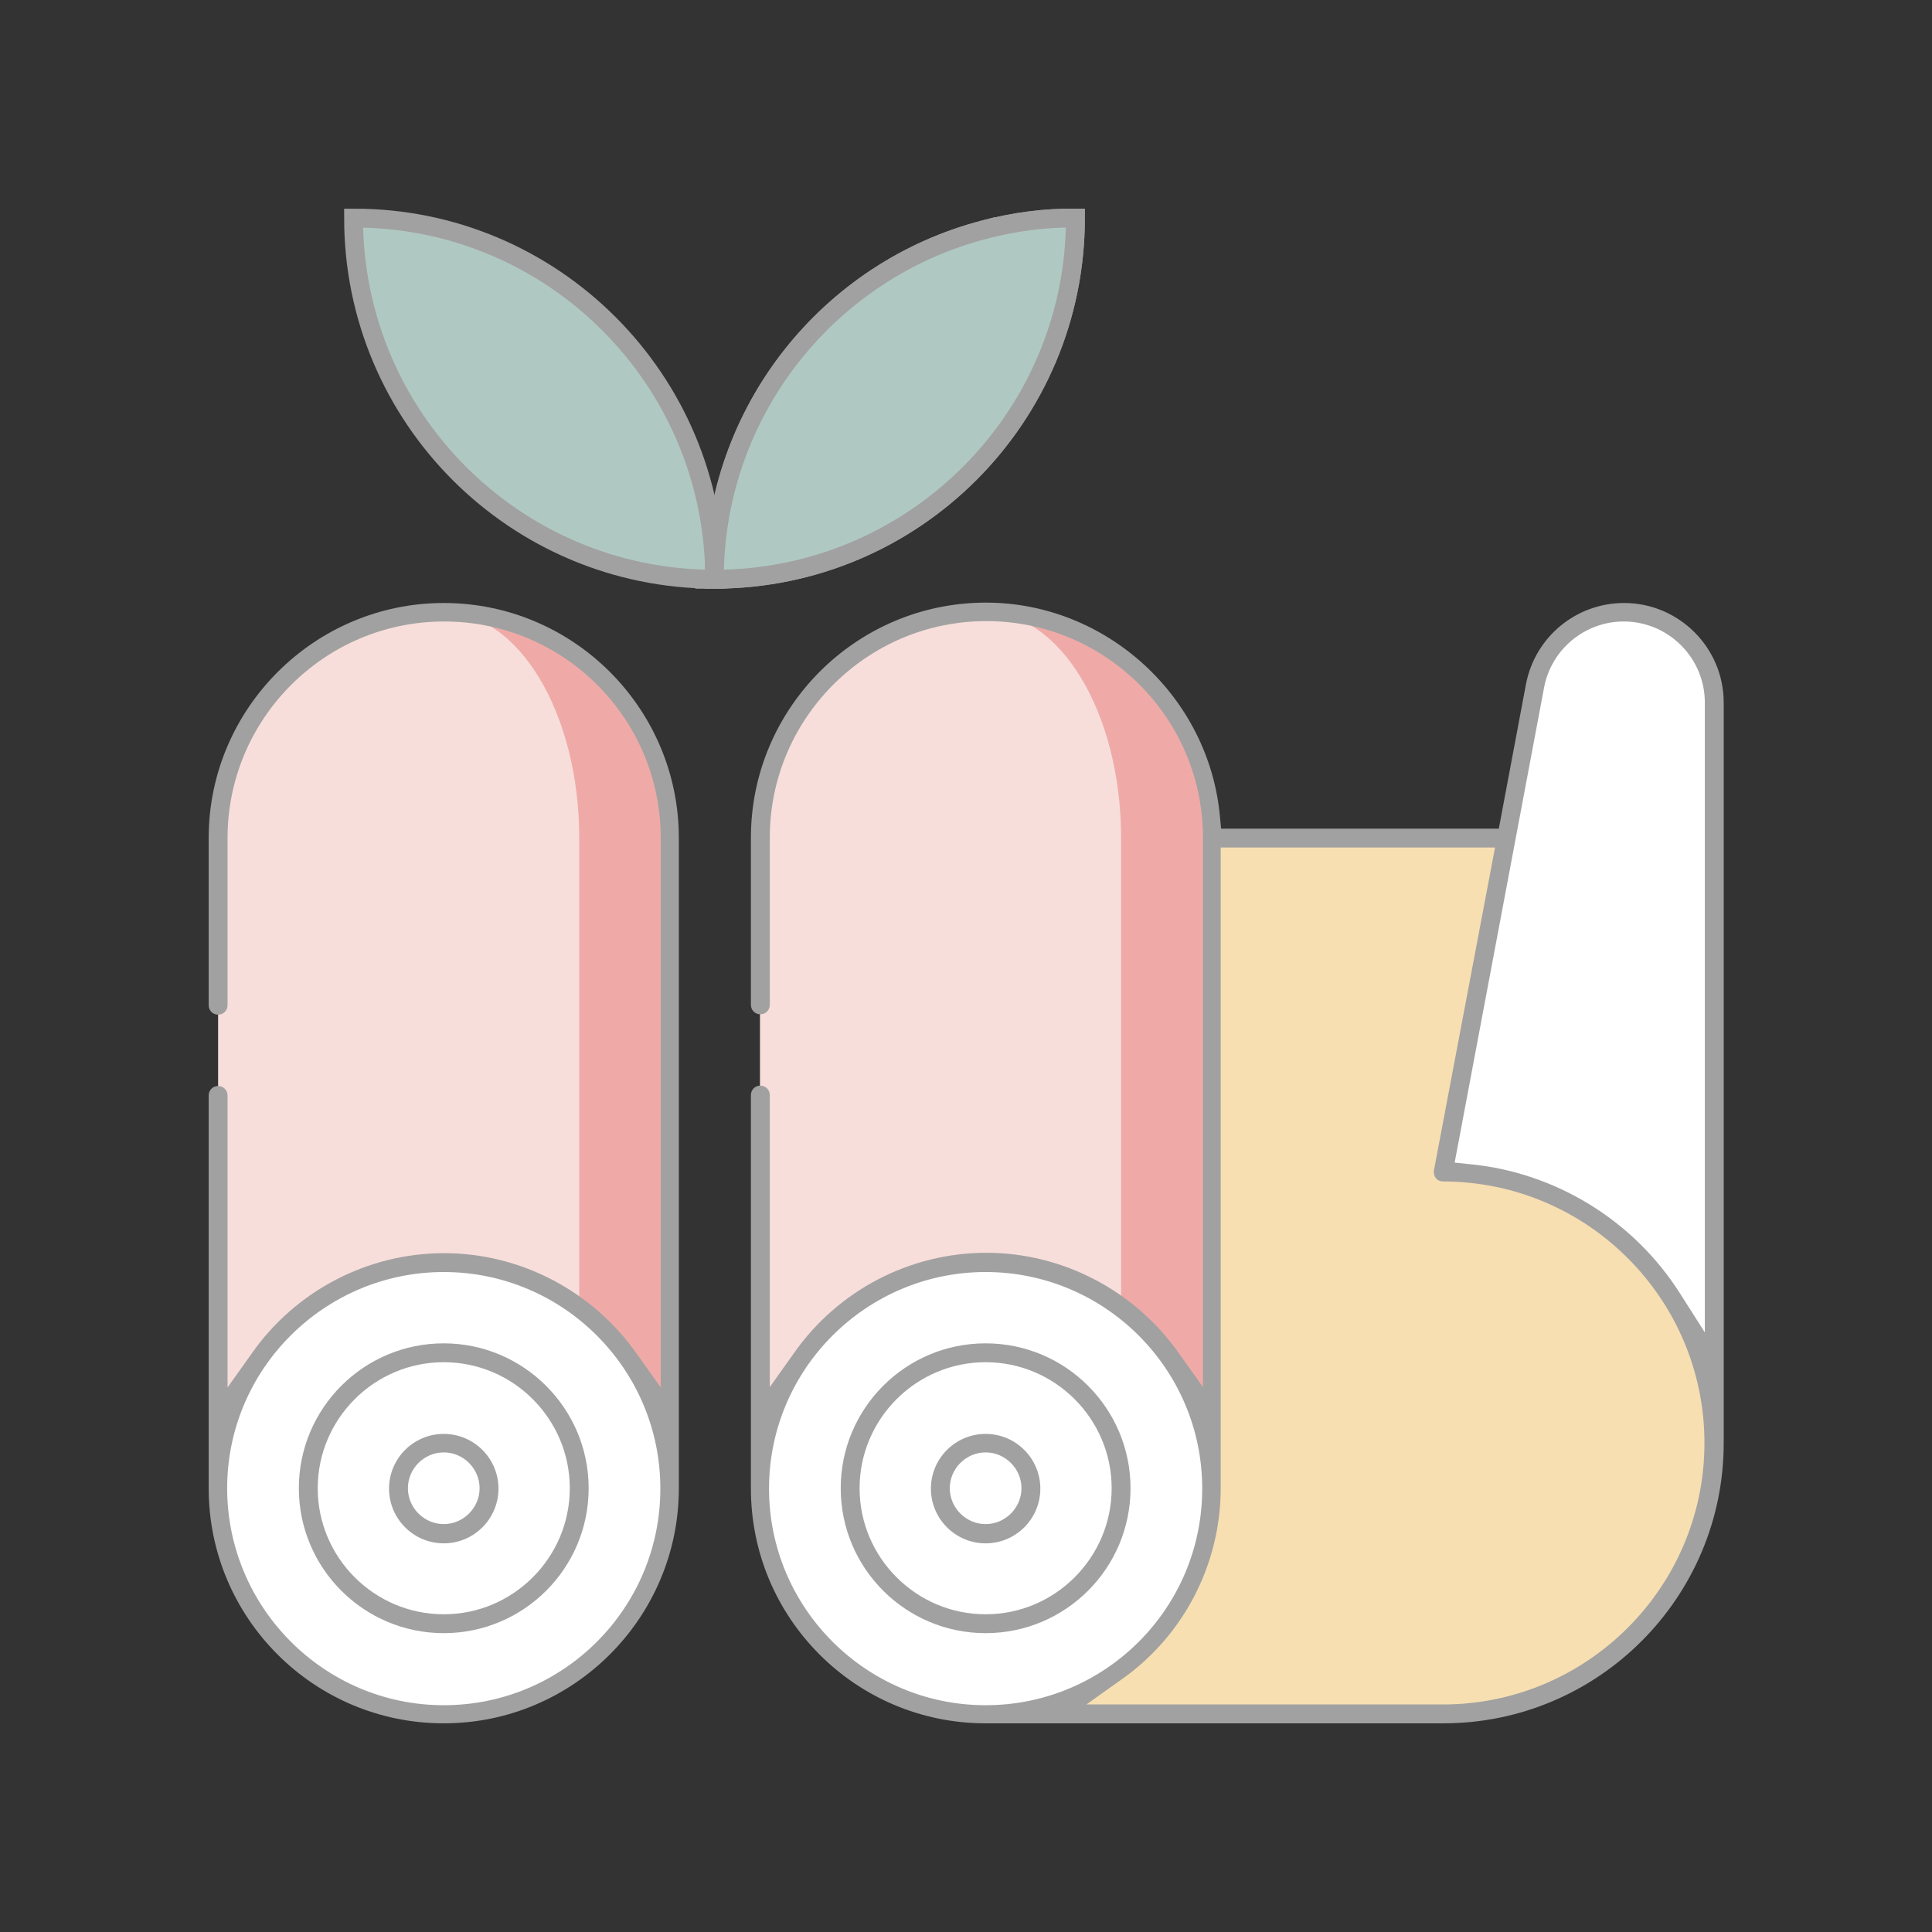 <?xml version="1.0" encoding="UTF-8"?> <svg xmlns="http://www.w3.org/2000/svg" xmlns:xlink="http://www.w3.org/1999/xlink" version="1.1" id="Capa_1" x="0px" y="0px" viewBox="0 0 512 512" style="enable-background:new 0 0 512 512;" xml:space="preserve"><rect x="0" y="0" width="512" height="512" fill="#333333" stroke="none"/> <style type="text/css"> .st0{fill:#F7DFB1;} .st1{fill:#FFFFFF;} .st2{fill:#EFAAA7;} .st3{fill:#F7DEDB;} .st4{fill:#2ED989;stroke:#A1A1A1;stroke-width:5;stroke-miterlimit:10;} .st5{fill:#5DE897;stroke:#A1A1A1;stroke-width:5;stroke-miterlimit:10;} .st6{fill:#B0C8C2;stroke:#A1A1A1;stroke-width:5;stroke-miterlimit:10;} .st7{fill:#A1A1A1;} </style> <path class="st0" d="M430.3,222.1H261.2v232.2h121.3c39.7,0,71.8-32.1,71.8-71.8C454.3,341.8,430.3,222.1,430.3,222.1z"></path> <path class="st1" d="M430.3,162.3c-4.4,0-8.4,1.2-12,3.2V305l12,23.9c14.7,13.1,23.9,32.2,23.9,53.5V186.2 C454.3,173,443.5,162.3,430.3,162.3z"></path> <path class="st1" d="M430.3,186.2v142.7c-12.7-11.4-29.5-18.3-47.9-18.3l16.7-88.6c0,0,7.6-40.4,7.6-40.4 c1.3-6.9,5.6-12.8,11.5-16.3C425.5,169.6,430.3,177.3,430.3,186.2L430.3,186.2z"></path> <path class="st2" d="M261.2,162.3v232.2H321V222.1C321,189,294.2,162.3,261.2,162.3z"></path> <path class="st3" d="M261.2,162.3c-33,0-59.8,26.8-59.8,59.8v172.3h95.7V222.1C297.1,189,281,162.3,261.2,162.3z"></path> <circle class="st1" cx="261.2" cy="394.4" r="59.8"></circle> <circle class="st1" cx="261.2" cy="394.4" r="35.9"></circle> <circle class="st1" cx="261.2" cy="394.4" r="12"></circle> <path class="st2" d="M117.6,162.3v232.2h59.8V222.1C177.4,189,150.6,162.3,117.6,162.3z"></path> <path class="st3" d="M117.6,162.3c-33,0-59.8,26.8-59.8,59.8v172.3h95.7V222.1C153.5,189,137.4,162.3,117.6,162.3z"></path> <path class="st4" d="M261.1,60.8l-71.8,92.7c52.9,0,95.7-42.9,95.7-95.7C276.8,57.7,268.8,58.8,261.1,60.8z"></path> <path class="st5" d="M261.1,60.8c-41.3,10.6-71.8,48.1-71.8,92.7C228.3,153.5,259.9,112.2,261.1,60.8z"></path> <path class="st6" d="M189.4,153.5c-52.9,0-95.7-42.9-95.7-95.7C146.5,57.7,189.4,100.6,189.4,153.5z"></path> <circle class="st1" cx="117.6" cy="394.4" r="59.8"></circle> <circle class="st1" cx="117.6" cy="394.4" r="35.9"></circle> <circle class="st1" cx="117.6" cy="394.4" r="12"></circle> <path class="st7" d="M117.6,456.7c34.4,0,62.3-28,62.3-62.3V222.1c0-34.4-28-62.3-62.3-62.3s-62.3,28-62.3,62.3v44.3 c0,1.4,1.1,2.5,2.5,2.5s2.5-1.1,2.5-2.5v-44.3c0-31.6,25.7-57.4,57.4-57.4s57.4,25.7,57.4,57.4v145.6l-6.4-9 c-11.7-16.6-30.8-26.6-51-26.6c-20.2,0-39.3,9.9-51,26.6l-6.4,9v-77.4c0-1.4-1.1-2.5-2.5-2.5s-2.5,1.1-2.5,2.5v104.1 C55.3,428.8,83.2,456.7,117.6,456.7z M117.6,337.1c31.6,0,57.4,25.7,57.4,57.4s-25.7,57.4-57.4,57.4S60.2,426,60.2,394.4 S86,337.1,117.6,337.1z"></path> <g> <path class="st7" d="M117.6,352.5c-23.1,0-41.9,18.8-41.9,41.9c0,23.1,18.8,41.9,41.9,41.9c23.1,0,41.9-18.8,41.9-41.9 C159.5,371.3,140.7,352.5,117.6,352.5z M117.6,424.3c-16.5,0-29.9-13.4-29.9-29.9c0-16.5,13.4-29.9,29.9-29.9 c16.5,0,29.9,13.4,29.9,29.9C147.5,410.9,134.1,424.3,117.6,424.3z"></path> <path class="st1" d="M117.6,439.8c-25,0-45.4-20.4-45.4-45.4c0-25,20.4-45.4,45.4-45.4c25,0,45.4,20.4,45.4,45.4 C163,419.4,142.6,439.8,117.6,439.8z M117.6,356c-21.2,0-38.4,17.2-38.4,38.4s17.2,38.4,38.4,38.4c21.2,0,38.4-17.2,38.4-38.4 S138.7,356,117.6,356z M117.6,427.8c-18.4,0-33.4-15-33.4-33.4c0-18.4,15-33.4,33.4-33.4s33.4,15,33.4,33.4 C151,412.8,136,427.8,117.6,427.8z M117.6,368c-14.6,0-26.4,11.9-26.4,26.4c0,14.6,11.9,26.4,26.4,26.4S144,409,144,394.4 C144,379.9,132.1,368,117.6,368z"></path> </g> <g> <path class="st7" d="M117.6,376.5c-9.9,0-18,8.1-18,18c0,9.9,8.1,18,18,18c9.9,0,18-8.1,18-18C135.5,384.5,127.5,376.5,117.6,376.5 z M117.6,400.4c-3.3,0-6-2.7-6-6c0-3.3,2.7-6,6-6c3.3,0,6,2.7,6,6C123.6,397.7,120.9,400.4,117.6,400.4z"></path> <path class="st1" d="M117.6,415.9c-11.8,0-21.5-9.6-21.5-21.5s9.6-21.5,21.5-21.5c11.8,0,21.5,9.6,21.5,21.5 S129.4,415.9,117.6,415.9z M117.6,380c-8,0-14.5,6.5-14.5,14.5s6.5,14.5,14.5,14.5c8,0,14.5-6.5,14.5-14.5S125.6,380,117.6,380z M117.6,403.9c-5.2,0-9.5-4.3-9.5-9.5s4.3-9.5,9.5-9.5c5.2,0,9.5,4.3,9.5,9.5S122.8,403.9,117.6,403.9z M117.6,391.9 c-1.4,0-2.5,1.1-2.5,2.5s1.1,2.5,2.5,2.5c1.4,0,2.5-1.1,2.5-2.5S119,391.9,117.6,391.9z"></path> </g> <g> <path class="st7" d="M261.2,352.5c-23.1,0-41.9,18.8-41.9,41.9c0,23.1,18.8,41.9,41.9,41.9c23.1,0,41.9-18.8,41.9-41.9 C303.1,371.3,284.3,352.5,261.2,352.5z M261.2,424.3c-16.5,0-29.9-13.4-29.9-29.9c0-16.5,13.4-29.9,29.9-29.9s29.9,13.4,29.9,29.9 C291.1,410.9,277.7,424.3,261.2,424.3z"></path> <path class="st1" d="M261.2,439.8c-25,0-45.4-20.4-45.4-45.4c0-25,20.4-45.4,45.4-45.4c25,0,45.4,20.4,45.4,45.4 C306.6,419.4,286.2,439.8,261.2,439.8z M261.2,356c-21.2,0-38.4,17.2-38.4,38.4s17.2,38.4,38.4,38.4s38.4-17.2,38.4-38.4 S282.4,356,261.2,356z M261.2,427.8c-18.4,0-33.4-15-33.4-33.4c0-18.4,15-33.4,33.4-33.4c18.4,0,33.4,15,33.4,33.4 C294.6,412.8,279.6,427.8,261.2,427.8z M261.2,368c-14.6,0-26.4,11.9-26.4,26.4c0,14.6,11.9,26.4,26.4,26.4 c14.6,0,26.4-11.9,26.4-26.4C287.6,379.9,275.8,368,261.2,368z"></path> </g> <g> <path class="st7" d="M261.2,376.5c-9.9,0-18,8.1-18,18c0,9.9,8.1,18,18,18s18-8.1,18-18C279.1,384.5,271.1,376.5,261.2,376.5z M261.2,400.4c-3.3,0-6-2.7-6-6c0-3.3,2.7-6,6-6s6,2.7,6,6C267.2,397.7,264.5,400.4,261.2,400.4z"></path> <path class="st1" d="M261.2,415.9c-11.8,0-21.5-9.6-21.5-21.5s9.6-21.5,21.5-21.5c11.8,0,21.5,9.6,21.5,21.5S273,415.9,261.2,415.9 z M261.2,380c-8,0-14.5,6.5-14.5,14.5s6.5,14.5,14.5,14.5s14.5-6.5,14.5-14.5S269.2,380,261.2,380z M261.2,403.9 c-5.2,0-9.5-4.3-9.5-9.5s4.3-9.5,9.5-9.5c5.2,0,9.5,4.3,9.5,9.5S266.4,403.9,261.2,403.9z M261.2,391.9c-1.4,0-2.5,1.1-2.5,2.5 s1.1,2.5,2.5,2.5s2.5-1.1,2.5-2.5S262.6,391.9,261.2,391.9z"></path> </g> <path class="st7" d="M261.2,456.7h121.3c41,0,74.3-33.3,74.3-74.3V186.2c0-14.6-11.9-26.4-26.4-26.4c-12.7,0-23.6,9-26,21.5 l-7.2,38.3h-73.6l-0.3-3.2c-2.9-31.8-30.1-56.7-62-56.7c-34.4,0-62.3,28-62.3,62.3v44.3c0,1.4,1.1,2.5,2.5,2.5 c1.4,0,2.5-1.1,2.5-2.5v-44.3c0-31.6,25.7-57.4,57.4-57.4c31.6,0,57.4,25.7,57.4,57.4v145.6l-6.4-9c-11.7-16.6-30.8-26.6-51-26.6 c-20.2,0-39.3,9.9-51,26.6l-6.4,9v-77.4c0-1.4-1.1-2.5-2.5-2.5c-1.4,0-2.5,1.1-2.5,2.5v104.1C198.9,428.8,226.8,456.7,261.2,456.7z M409.2,182.2c1.9-10.1,10.8-17.5,21.1-17.5c11.8,0,21.5,9.6,21.5,21.5v166.9l-6.5-10.2c-12.3-19.5-33.2-32.3-56-34.4l-3.8-0.4 L409.2,182.2z M323.5,394.4V224.6h72.7L380,310.2c-0.1,0.7,0.1,1.5,0.5,2c0.5,0.6,1.2,0.9,1.9,0.9c38.2,0,69.3,31.1,69.3,69.3 s-31.1,69.3-69.3,69.3h-94.5l9-6.4C313.6,433.7,323.5,414.6,323.5,394.4z M261.2,337.1c31.6,0,57.4,25.7,57.4,57.4 s-25.7,57.4-57.4,57.4c-31.6,0-57.4-25.7-57.4-57.4S229.6,337.1,261.2,337.1z"></path> <path class="st6" d="M261.1,60.8c-41.3,10.6-71.8,48.1-71.8,92.7c52.9,0,95.7-42.9,95.7-95.7C276.8,57.7,268.8,58.8,261.1,60.8z"></path> </svg> 
